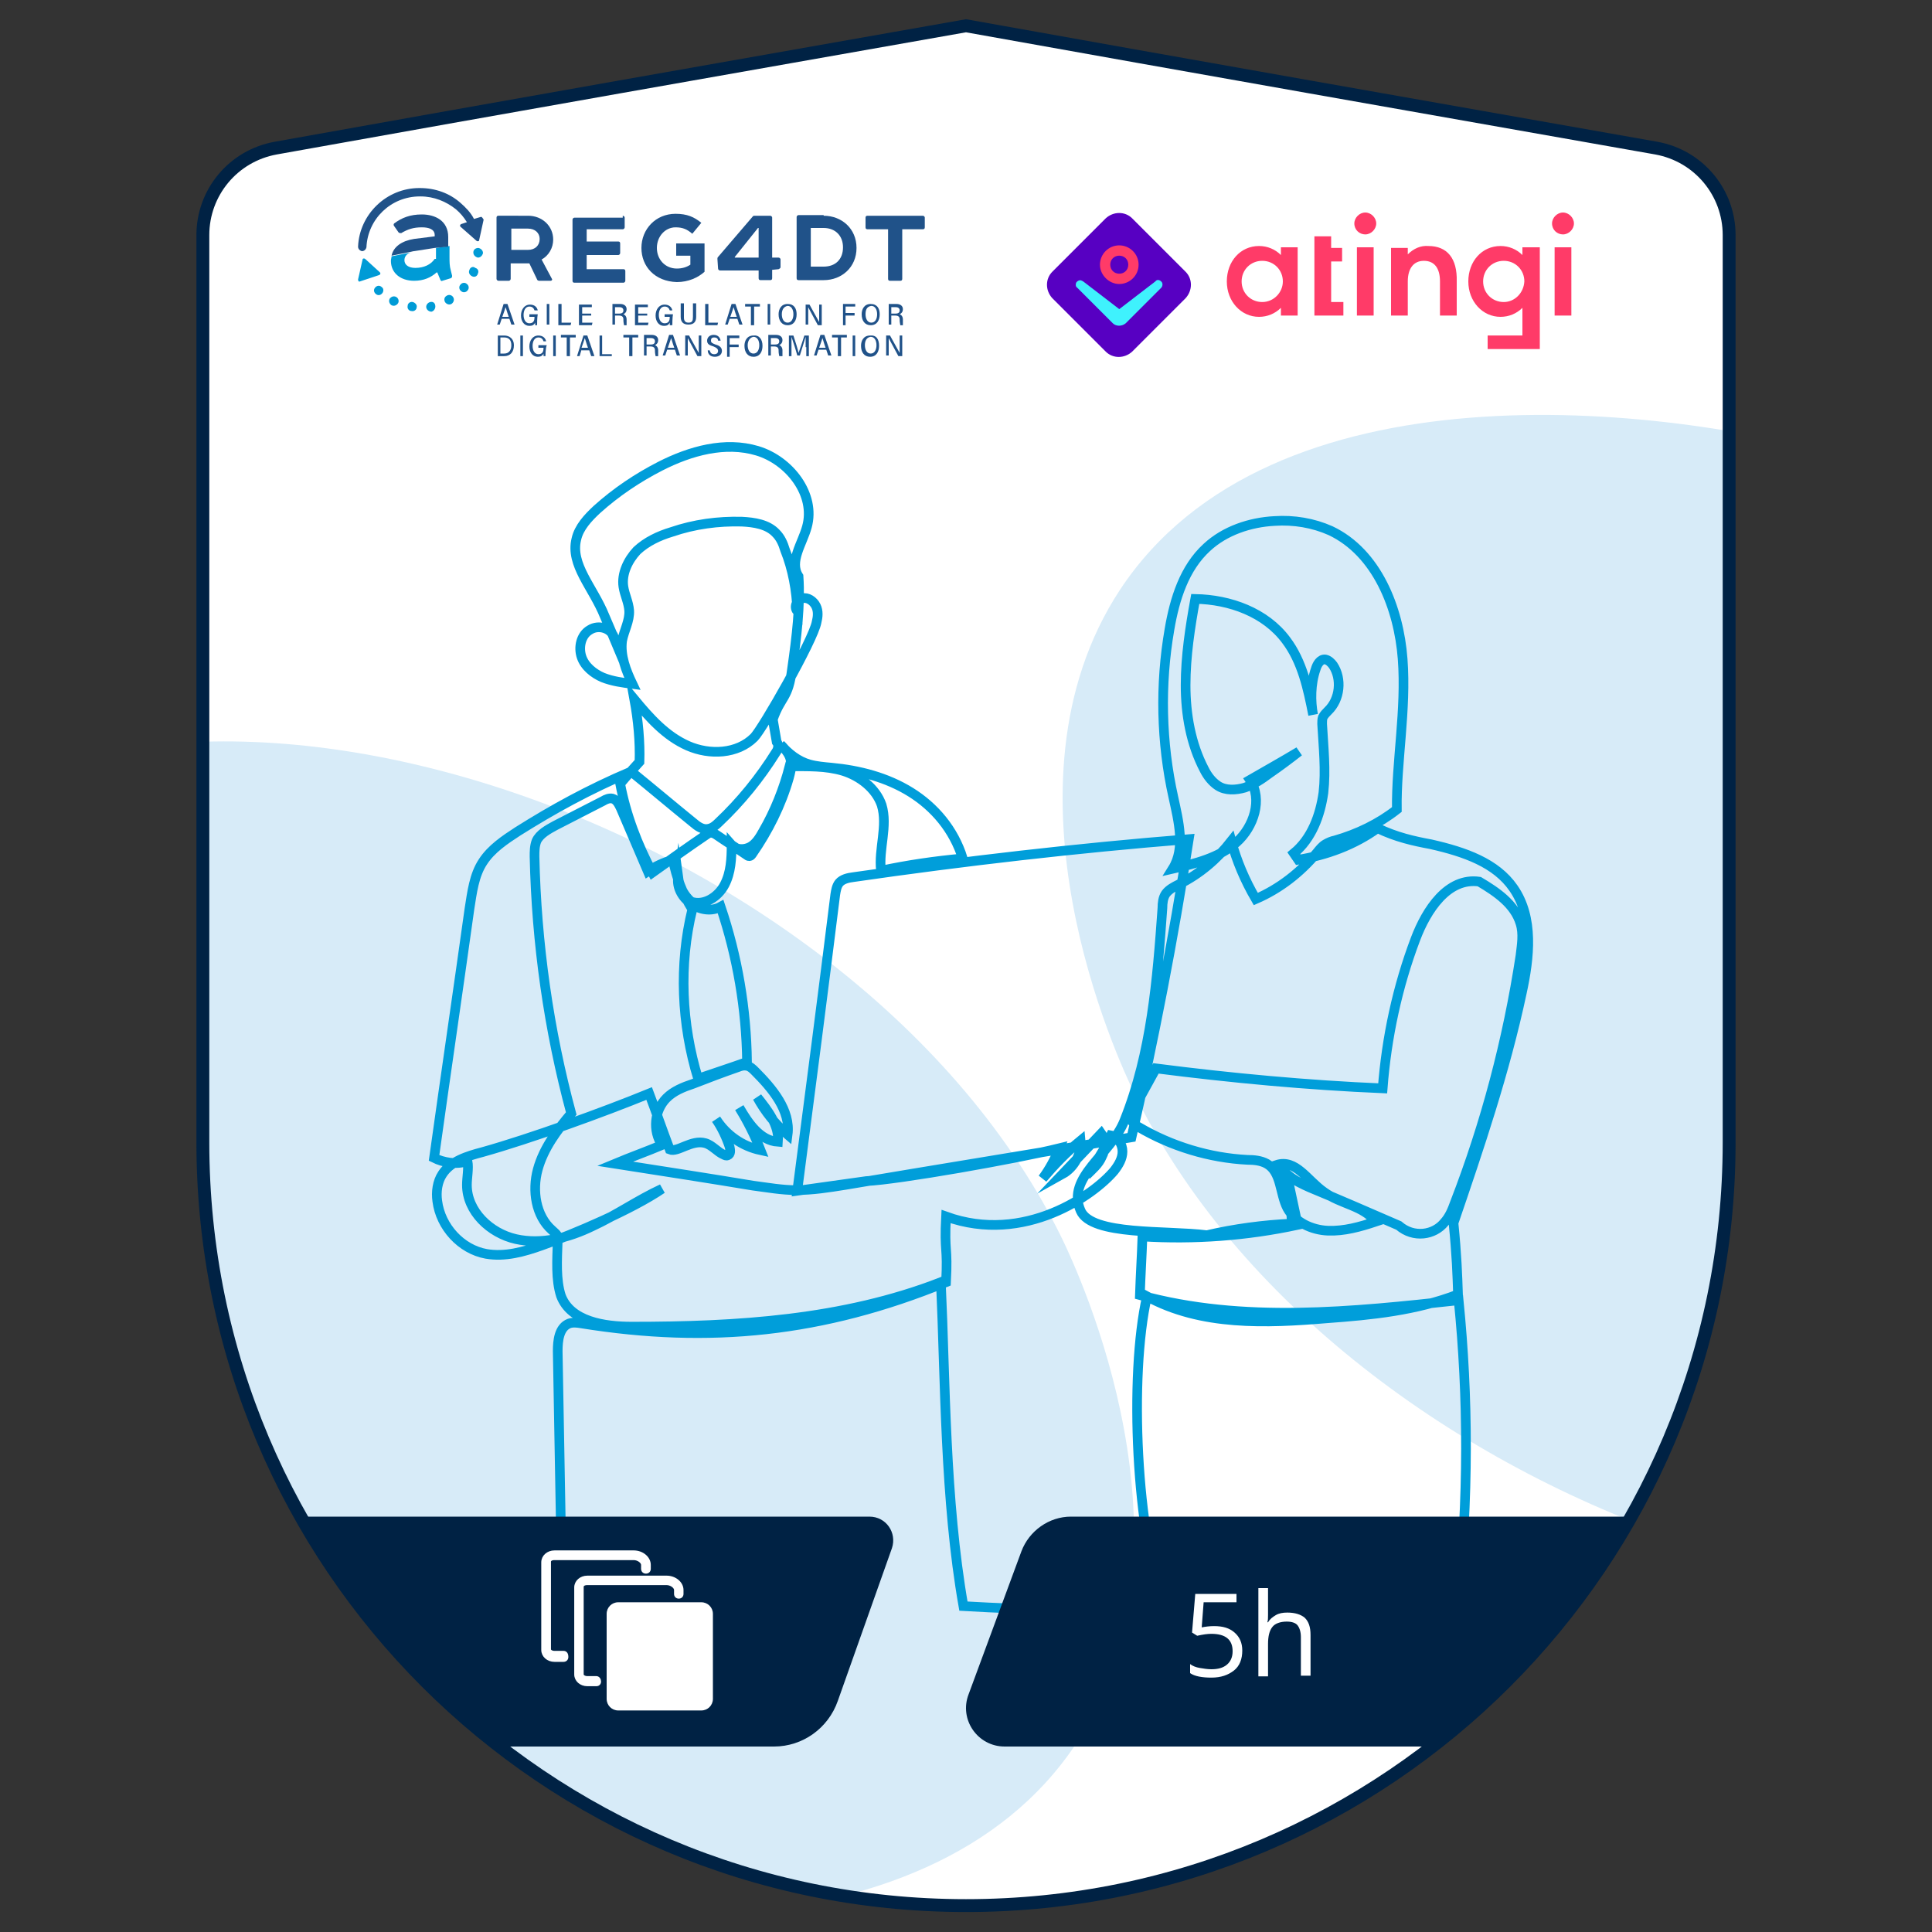 <?xml version="1.0" encoding="utf-8"?>
<!-- Generator: Adobe Illustrator 26.5.2, SVG Export Plug-In . SVG Version: 6.00 Build 0)  -->
<svg version="1.1" id="Ebene_1" xmlns="http://www.w3.org/2000/svg" xmlns:xlink="http://www.w3.org/1999/xlink" x="0px" y="0px"
	 viewBox="0 0 300 300" style="enable-background:new 0 0 300 300;" xml:space="preserve">
<rect x="0" y="0" width="300" height="300" fill="#333333" stroke="none"/>
<style type="text/css">
	.st0{fill:#009FDA;}
	.st1{fill:#F3F4F5;}
	
		.st2{clip-path:url(#XMLID_00000147928709980787674160000014938610976735130804_);fill:#009FDA;stroke:#009FDA;stroke-width:0.5;stroke-miterlimit:2.613;}
	.st3{fill:#59378C;}
	.st4{fill:#85CEE4;}
	.st5{fill:#E73462;}
	.st6{fill:#0065AE;}
	.st7{fill:#00ACE9;}
	.st8{fill:#FFFFFF;}
	.st9{clip-path:url(#XMLID_00000137843560948415445560000010777411387659036051_);fill:#D7EBF8;}
	
		.st10{clip-path:url(#XMLID_00000137843560948415445560000010777411387659036051_);fill:none;stroke:#009EDA;stroke-width:0.75;stroke-miterlimit:10;}
	.st11{clip-path:url(#XMLID_00000137843560948415445560000010777411387659036051_);fill:#002244;}
	.st12{clip-path:url(#XMLID_00000137843560948415445560000010777411387659036051_);}
	.st13{fill:none;}
	.st14{fill:#FFFFFF;stroke:#FFFFFF;stroke-miterlimit:10;}
	.st15{clip-path:url(#XMLID_00000137843560948415445560000010777411387659036051_);fill:none;stroke:#009EDA;stroke-miterlimit:10;}
	.st16{clip-path:url(#XMLID_00000035513693673803115640000016699641442320299147_);fill:#D7EBF8;}
	
		.st17{clip-path:url(#XMLID_00000035513693673803115640000016699641442320299147_);fill:none;stroke:#009EDA;stroke-width:1.5;stroke-miterlimit:10;}
	.st18{clip-path:url(#XMLID_00000035513693673803115640000016699641442320299147_);fill:#002244;}
	.st19{clip-path:url(#XMLID_00000035513693673803115640000016699641442320299147_);}
	.st20{fill:none;stroke:#002244;stroke-width:2;stroke-miterlimit:10;}
	.st21{fill:#34306B;}
	.st22{fill:none;stroke:#34306B;stroke-width:0.5;stroke-linecap:round;stroke-linejoin:round;stroke-miterlimit:10;}
	.st23{clip-path:url(#SVGID_00000137836649103313009370000002494788042755747232_);}
	.st24{fill:#747993;}
	.st25{clip-path:url(#SVGID_00000042018488447647233220000007570346611115048105_);}
	.st26{clip-path:url(#SVGID_00000058556656227598081530000016127018910815990941_);}
	.st27{clip-path:url(#SVGID_00000137098642688824588190000015887834325145690020_);}
	.st28{clip-path:url(#SVGID_00000176728870217279897510000002356032882249852571_);}
	.st29{clip-path:url(#SVGID_00000070828690541358934750000003964480204801733545_);}
	.st30{clip-path:url(#SVGID_00000036934490578802763410000013521361411652173497_);}
	.st31{clip-path:url(#SVGID_00000033365697240893762360000015474217970641964474_);}
	.st32{clip-path:url(#SVGID_00000164486780729399982350000007809157013181938063_);}
	.st33{clip-path:url(#SVGID_00000000915463057543511690000011046635717515239608_);}
	.st34{clip-path:url(#SVGID_00000054252548599491689790000001502594009133954968_);}
	.st35{clip-path:url(#SVGID_00000148656013425578682700000003320713671243506084_);}
	.st36{clip-path:url(#SVGID_00000087389866982890925040000013935989016401739431_);}
	.st37{clip-path:url(#SVGID_00000101075549046216182510000003924195134166025124_);}
	.st38{clip-path:url(#SVGID_00000132050303647983838130000017126634073388812476_);}
	.st39{clip-path:url(#SVGID_00000006687605574536625270000008303756334132197804_);}
	
		.st40{clip-path:url(#SVGID_00000091707728065716776370000003146148269317905556_);fill-rule:evenodd;clip-rule:evenodd;fill:#FFFFFF;}
	.st41{fill-rule:evenodd;clip-rule:evenodd;fill:#009FDA;}
	.st42{clip-path:url(#SVGID_00000044141010591400640040000004652204537032847285_);}
	.st43{clip-path:url(#SVGID_00000031910176671457266700000009622873030544367232_);fill:#009FDA;}
	
		.st44{clip-path:url(#SVGID_00000031910176671457266700000009622873030544367232_);fill:none;stroke:#002244;stroke-width:1.5;stroke-miterlimit:10;}
	.st45{fill:#002244;}
	.st46{clip-path:url(#SVGID_00000170249671454283413050000006608214920603379096_);fill:#009FDA;}
	
		.st47{clip-path:url(#SVGID_00000170249671454283413050000006608214920603379096_);fill:none;stroke:#002244;stroke-width:1.5;stroke-linecap:round;stroke-linejoin:round;stroke-miterlimit:10;}
	.st48{clip-path:url(#SVGID_00000170249671454283413050000006608214920603379096_);fill:#10A680;}
	.st49{clip-path:url(#SVGID_00000170249671454283413050000006608214920603379096_);fill:#002244;}
	
		.st50{clip-path:url(#SVGID_00000170249671454283413050000006608214920603379096_);fill:none;stroke:#002244;stroke-width:0.456;stroke-miterlimit:10;}
	
		.st51{clip-path:url(#SVGID_00000170249671454283413050000006608214920603379096_);fill:none;stroke:#3A3A3A;stroke-width:0.913;stroke-miterlimit:10;}
	.st52{clip-path:url(#SVGID_00000170249671454283413050000006608214920603379096_);fill:#F3F4F5;}
	.st53{fill:#092A5E;}
	.st54{clip-path:url(#SVGID_00000044141010591400640040000004652204537032847285_);fill:#002244;}
	.st55{clip-path:url(#SVGID_00000044141010591400640040000004652204537032847285_);fill:#F3F4F5;}
	.st56{clip-path:url(#SVGID_00000044141010591400640040000004652204537032847285_);fill:#009FDA;}
	.st57{clip-path:url(#SVGID_00000044141010591400640040000004652204537032847285_);fill:#D7EBF8;}
	.st58{clip-path:url(#SVGID_00000044141010591400640040000004652204537032847285_);fill:#10A680;}
	.st59{clip-path:url(#SVGID_00000044141010591400640040000004652204537032847285_);fill:#D4EDE6;}
	.st60{clip-path:url(#SVGID_00000044141010591400640040000004652204537032847285_);fill:none;stroke:#D0D4DA;stroke-miterlimit:10;}
	.st61{clip-path:url(#SVGID_00000044141010591400640040000004652204537032847285_);fill:#F78F20;}
	.st62{clip-path:url(#SVGID_00000044141010591400640040000004652204537032847285_);fill:#FCE9D2;}
	.st63{clip-path:url(#SVGID_00000044141010591400640040000004652204537032847285_);fill:#E71E2F;}
	.st64{clip-path:url(#SVGID_00000044141010591400640040000004652204537032847285_);fill:#F9D3D6;}
	.st65{clip-path:url(#SVGID_00000041984557732226898360000009276178115280427963_);fill:#F5F5F5;}
	.st66{clip-path:url(#SVGID_00000041984557732226898360000009276178115280427963_);fill:#002244;}
	.st67{clip-path:url(#SVGID_00000041984557732226898360000009276178115280427963_);fill:#009FDA;}
	.st68{clip-path:url(#SVGID_00000041984557732226898360000009276178115280427963_);fill:#10A680;}
	.st69{clip-path:url(#SVGID_00000041984557732226898360000009276178115280427963_);fill:#F78F20;}
	.st70{clip-path:url(#SVGID_00000041984557732226898360000009276178115280427963_);fill:#E71E2F;}
	.st71{opacity:0.2;clip-path:url(#SVGID_00000041984557732226898360000009276178115280427963_);}
	.st72{clip-path:url(#SVGID_00000062873922624744779270000006832034580956244120_);fill:#E71E2F;}
	.st73{clip-path:url(#SVGID_00000023238910402520630070000002008500356840063673_);fill:#009FDA;}
	.st74{clip-path:url(#SVGID_00000181089021370650318130000003333839574232139188_);fill:#10A680;}
	.st75{clip-path:url(#SVGID_00000022560965805347902010000015627103534168211386_);fill:#F78D28;}
	.st76{clip-path:url(#SVGID_00000114771736225211147180000015110712585359800991_);fill:#002244;}
	.st77{clip-path:url(#SVGID_00000041984557732226898360000009276178115280427963_);fill:#F78D28;}
	.st78{fill-rule:evenodd;clip-rule:evenodd;fill:#FFFFFF;}
	.st79{clip-path:url(#SVGID_00000066485470496403625510000017257856704153363628_);}
	.st80{clip-path:url(#SVGID_00000130645472498734989530000014614570854219980169_);}
	.st81{clip-path:url(#SVGID_00000005243000418821725680000004150235761436434871_);}
	.st82{clip-path:url(#SVGID_00000150070860321520312810000006800061592757729467_);}
	.st83{clip-path:url(#SVGID_00000044160286380619808680000001668872195245865890_);}
	.st84{clip-path:url(#SVGID_00000146495244478257695050000005481611977378039738_);}
	.st85{clip-path:url(#SVGID_00000070105093160958947790000009326168297728388252_);}
	.st86{clip-path:url(#SVGID_00000069400311634873260060000002121709908545583279_);}
	.st87{clip-path:url(#SVGID_00000181784757102261751000000010881357634612926349_);}
	
		.st88{clip-path:url(#XMLID_00000055684484869877271820000010250559188289577646_);fill:#009FDA;stroke:#009FDA;stroke-width:0.5;stroke-miterlimit:2.613;}
	.st89{fill:none;stroke:#009FDA;stroke-width:1.5;stroke-miterlimit:2.613;}
	.st90{clip-path:url(#XMLID_00000043431807464966027000000009162947322512456322_);fill:#D7EBF8;}
	
		.st91{clip-path:url(#XMLID_00000043431807464966027000000009162947322512456322_);fill:#009FDA;stroke:#009FDA;stroke-width:0.5;stroke-miterlimit:2.613;}
	.st92{clip-path:url(#XMLID_00000043431807464966027000000009162947322512456322_);fill:#002244;}
	.st93{clip-path:url(#XMLID_00000043431807464966027000000009162947322512456322_);}
	.st94{clip-path:url(#XMLID_00000118356431393483163850000001174474566042801575_);fill:#D7EBF8;}
	
		.st95{clip-path:url(#XMLID_00000118356431393483163850000001174474566042801575_);fill:none;stroke:#009EDA;stroke-width:1.5;stroke-miterlimit:10;}
	.st96{clip-path:url(#XMLID_00000118356431393483163850000001174474566042801575_);fill:#002244;}
	.st97{clip-path:url(#XMLID_00000118356431393483163850000001174474566042801575_);}
	.st98{clip-path:url(#XMLID_00000080928700557774677380000014387675557249816765_);fill:#D7EBF8;}
	.st99{clip-path:url(#XMLID_00000080928700557774677380000014387675557249816765_);}
	.st100{fill:#009EDA;stroke:#009EDA;stroke-width:0.5;stroke-miterlimit:10;}
	.st101{clip-path:url(#XMLID_00000080928700557774677380000014387675557249816765_);fill:#002244;}
	.st102{clip-path:url(#XMLID_00000016778479524774195660000008820923677930006420_);fill:#D7EBF8;}
	.st103{clip-path:url(#XMLID_00000016778479524774195660000008820923677930006420_);fill:#009FDA;}
	.st104{clip-path:url(#XMLID_00000016778479524774195660000008820923677930006420_);}
	
		.st105{clip-path:url(#XMLID_00000016778479524774195660000008820923677930006420_);fill:none;stroke:#009FDA;stroke-width:0.75;stroke-miterlimit:2.613;}
	.st106{clip-path:url(#XMLID_00000002364858536973567360000004553913189437401505_);fill:#D7EBF8;}
	.st107{clip-path:url(#XMLID_00000002364858536973567360000004553913189437401505_);fill:#009FDA;}
	.st108{clip-path:url(#XMLID_00000002364858536973567360000004553913189437401505_);fill:#002244;}
	.st109{clip-path:url(#XMLID_00000002364858536973567360000004553913189437401505_);}
	
		.st110{clip-path:url(#XMLID_00000002364858536973567360000004553913189437401505_);fill:none;stroke:#009FDA;stroke-width:0.75;stroke-miterlimit:2.613;}
	.st111{clip-path:url(#XMLID_00000036957833056350547060000016370460350894116501_);fill:#D7EBF8;}
	
		.st112{clip-path:url(#XMLID_00000036957833056350547060000016370460350894116501_);fill:#009FDA;stroke:#009FDA;stroke-width:0.5;stroke-miterlimit:2.613;}
	.st113{clip-path:url(#XMLID_00000036957833056350547060000016370460350894116501_);fill:#002244;}
	.st114{clip-path:url(#XMLID_00000036957833056350547060000016370460350894116501_);}
	.st115{clip-path:url(#XMLID_00000071554694604741405320000014384850690851971250_);fill:#D7EBF8;}
	
		.st116{clip-path:url(#XMLID_00000071554694604741405320000014384850690851971250_);fill:#009FDA;stroke:#009FDA;stroke-width:0.5;stroke-miterlimit:2.613;}
	.st117{clip-path:url(#XMLID_00000071554694604741405320000014384850690851971250_);fill:#002244;}
	.st118{clip-path:url(#XMLID_00000071554694604741405320000014384850690851971250_);}
	.st119{fill:#141414;}
	.st120{fill:none;stroke:#1E1E1E;stroke-miterlimit:10;}
	.st121{fill:none;stroke:#231F20;stroke-width:2;stroke-miterlimit:10;}
	.st122{fill:#231F20;}
	.st123{fill:none;stroke:#1E1E1E;stroke-width:3;stroke-miterlimit:10;}
	.st124{fill:none;stroke:#000000;stroke-width:0.75;stroke-linecap:round;stroke-linejoin:round;stroke-miterlimit:10;}
	.st125{fill:none;stroke:#000000;stroke-width:3;stroke-linecap:round;stroke-linejoin:round;stroke-miterlimit:2;}
	.st126{fill:none;stroke:#FFFFFF;stroke-width:2.874;stroke-miterlimit:10;}
	.st127{fill:#5700C2;}
	.st128{fill:#3FF2FD;}
	.st129{fill:#FF3B68;}
	.st130{fill:#FFFFFF;stroke:#002244;stroke-width:2.105;stroke-miterlimit:10;}
	.st131{clip-path:url(#SVGID_00000062155597843470399080000001831244601080010680_);fill:#FFFFFF;}
	.st132{fill:#FFFFFF;stroke:#FFFFFF;stroke-width:0.469;stroke-miterlimit:10;}
	.st133{fill:#FFFFFF;stroke:#FFFFFF;stroke-width:0.507;stroke-miterlimit:10;}
	.st134{fill:#002244;stroke:#002244;stroke-width:2.105;stroke-miterlimit:10;}
	.st135{fill:#009BD6;}
	.st136{fill:#205289;}
</style>
<g>
	<defs>
		<path id="XMLID_00000053538938670017180740000001180416382941501827_" d="M257.2,23c-35.7-6.3-71.5-12.6-107.2-19h0
			c-35.7,6.3-71.5,12.6-107.2,19c-6.6,1.2-11.3,6.9-11.3,13.5v86.1v54.8c0,65.5,53.1,118.5,118.5,118.5h0
			c65.5,0,118.5-53.1,118.5-118.5v-54.8V36.5C268.5,29.9,263.8,24.2,257.2,23z"/>
	</defs>
	<use xlink:href="#XMLID_00000053538938670017180740000001180416382941501827_"  style="overflow:visible;fill:#FFFFFF;"/>
	<clipPath id="XMLID_00000140015273297663207890000014579831413953337506_">
		<use xlink:href="#XMLID_00000053538938670017180740000001180416382941501827_"  style="overflow:visible;"/>
	</clipPath>
	<path style="clip-path:url(#XMLID_00000140015273297663207890000014579831413953337506_);fill:#D7EBF8;" d="M165,192.5
		c2.4,5,22.3,47.5,2.2,78.1c-23.4,35.5-83.8,29-113.5,20.4c-14.7-4.3-64.9-18.6-81.6-67.9c-9.6-28.3-9.4-69.5,13.7-91.3
		C27.5,92.2,133.4,127.4,165,192.5z"/>
	<path style="clip-path:url(#XMLID_00000140015273297663207890000014579831413953337506_);fill:#D7EBF8;" d="M176.1,169.7
		c-2.4-5-22.3-47.5-2.2-78.1c23.4-35.5,83.8-29,113.5-20.4c14.7,4.3,64.9,18.6,81.6,67.9c9.6,28.3,9.4,69.5-13.7,91.3
		C313.6,270,207.7,234.9,176.1,169.7z"/>
	
		<path style="clip-path:url(#XMLID_00000140015273297663207890000014579831413953337506_);fill:none;stroke:#009EDA;stroke-width:1.5;stroke-miterlimit:10;" d="
		M7.1,249.6c6.5-0.2,62.6-0.6,69.2-1c2.6,0,8.4,0,11,0c-0.2-10.5-0.5-28.3-0.7-38.8c0-1.6,0.2-3.7,1.8-4.3c0.6-0.2,1.3-0.1,1.9,0
		c19.9,3.2,37.5,1.4,56.6-6.4c0.3-5.8-0.3-4.4,0-10.2c12.2,4.4,23-3.4,26.1-7.1c0.7-0.9,1.3-1.9,1.3-3c0-1.1-0.7-2.3-1.8-2.5
		c-1,2.2-2.3,4.2-3.8,6.2c0.9-0.9,1.9-1.7,2.4-2.9c0.6-1.1,0.6-2.6-0.1-3.6c-2,2.1-4,4.2-6,6.3c1.8-1,3-3.2,2.8-5.2
		c-2.2,1.8-4.1,3.8-5.9,5.9c1.1-1.5,1.9-3,2.6-4.7c-6.5,1.6-25.1,4.9-30,5.1c-3.6,0.5-7.1,1-10.7,1.5c2-15.3,4-30.7,5.9-46
		c0.1-0.6,0.2-1.3,0.6-1.8c0.5-0.6,1.4-0.8,2.2-0.9c17.3-2.5,34.7-4.5,52.1-5.9c-2.4,15.5-5.4,31-8.9,46.3
		c-14.8,2.5-29.7,4.9-44.5,7.4c-2.5,0.4-5,0.8-7.6,0.8c-2.2,0-4.4-0.4-6.7-0.7c-6.6-1.1-13.1-2.1-21.4-3.4c2.4-1,4.9-1.9,7.3-2.9
		c-1.5-2.2-1.2-5.4,0.7-7.3c1.1-1.1,2.6-1.7,4.1-2.2c2.3-0.9,4.7-1.8,7-2.6c0.5-0.2,0.9-0.3,1.4-0.2c0.5,0.1,0.9,0.5,1.2,0.8
		c2.7,2.7,5.6,6.1,5.1,9.9c-1.9-1.6-3.5-3.6-4.7-5.8c1.6,2,3.4,4.3,3.2,6.9c-2.8-0.2-4.6-2.9-6-5.3c1.3,2.1,2.4,4.3,3.3,6.6
		c-2.8-0.6-5.3-2.3-6.9-4.8c0.9,1.3,1.6,2.8,2.1,4.3c0.1,0.5,0.2,1.1-0.3,1.3c-0.2,0.1-0.4,0-0.6-0.1c-1-0.4-1.8-1.5-2.9-1.8
		c-2.1-0.6-4.3,1.5-5.5,1c-1.1-2.9-2.1-5.8-3.2-8.7c-7.1,2.9-18.4,7-25.9,9.1c-2.3,0.6-4.9,1.4-6.2,3.4c-0.8,1.2-1,2.8-0.8,4.2
		c0.5,4,3.7,7.5,7.6,8.2c2.9,0.5,5.8-0.3,8.6-1.3c5.1-1.8,14-5.6,18.7-8.8c-3.7,1.7-7.1,4.1-10.8,5.8c-3.7,1.8-7.9,2.9-11.9,2
		c-4-0.9-7.6-4.3-7.6-8.4c0-1.2,0.3-2.5,0.1-3.7c-1.7,0.6-3.8,0.2-5.2-0.5c1.8-12.9,3.7-25.8,5.5-38.7c0.4-2.5,0.7-5.2,2.1-7.3
		c1.3-2,3.4-3.4,5.4-4.7c5.4-3.4,11-6.5,17.6-9.3c3.2,2.6,6.4,5.3,9.6,7.9c0.7,0.6,1.5,1.2,2.4,1c0.6-0.1,1.1-0.5,1.6-1
		c3.4-3.2,6.4-6.9,8.9-10.9c0.3-0.4,0.5-1.1,0.1-1.6c-0.2-1.2-0.4-2.4-0.6-3.5c1.3-3.7,2.4-3.1,3-7.9c0.7-4.9,1.3-9.8,1-14.3
		c-1.5-2.3,0.6-5.1,1.3-7.7c1.4-5-2.7-10.3-7.7-11.8c-5-1.5-10.4,0-15.1,2.4c-3.5,1.8-6.8,4-9.8,6.7c-1.4,1.3-2.8,2.8-3.2,4.6
		c-1,4,2.6,7.5,4.4,12c0.5,1.2,1,2.3,1.5,3.5c-0.3-1.6-2.4-2.3-3.8-1.4c-1.4,0.8-1.8,2.7-1.3,4.2c0.5,1.5,1.9,2.6,3.3,3.2
		c1.5,0.6,3.1,0.8,4.6,1c-1-2.1-1.9-4.4-1.6-6.7c0.3-1.6,1.2-3.1,1.1-4.7c-0.1-1.3-0.7-2.4-0.9-3.7c-0.3-2,0.7-4.1,2.1-5.6
		c1.5-1.4,3.4-2.3,5.4-2.9c3.5-1.2,7.2-1.7,10.9-1.6c1.9,0.1,4,0.4,5.3,1.8c0.7,0.7,1.1,1.6,1.4,2.6c1.2,3,1.8,6.3,1.9,9.5
		c-0.6-0.7,0-1.8,0.8-2c0.8-0.2,1.7,0.4,2.1,1.2c0.4,0.8,0.3,1.7,0.1,2.5c-0.5,2.8-8.4,16.6-9.7,17.9c-2.6,2.6-6.9,2.8-10.3,1.3
		c-3.4-1.5-5.9-4.3-8.3-7.2c0.6,3.3,0.9,6.6,0.8,9.7c-1,1.1-2,2.2-3,3.4c0.9,4.8,2.7,9.5,5,13.8c2.8-2,5.6-4,8.4-5.9
		c0.2-0.1,0.4-0.3,0.6-0.3c0.3,0,0.6,0.1,0.9,0.3c1.6,1.1,3.2,2.1,4.8,3.2c0.1,0.1,0.3,0.2,0.5,0.1c0.1,0,0.2-0.2,0.3-0.3
		c2.5-3.6,4.5-7.6,5.7-11.8c0.2-0.8,0.5-1.7,0.3-2.6c-0.1-0.9-0.7-1.7-1.6-2.6c1.2,1.4,2.7,2.6,4.5,3.1c1.1,0.3,2.3,0.4,3.4,0.5
		c4.3,0.4,8.6,1.5,12.3,3.8c3.7,2.3,6.7,5.8,8.1,10.3c-4.3,0.4-8.5,1-12.7,1.9c-0.4-3.4,1.1-6.9,0.1-10.2c-0.9-2.6-3.4-4.5-6-5.3
		c-2.7-0.8-5.5-0.7-8.3-0.7c-0.9,3.5-2.3,7-4.1,10.1c-0.5,0.9-1.1,1.9-2,2.4c-0.9,0.5-2.2,0.5-2.9-0.3c0,2.1-0.1,4.3-1.1,6.2
		c-1,1.9-3.2,3.3-5.2,2.6c-1.1-1-1.8-2.3-2-3.8c-0.5,3.3,3.7,6.2,6.6,4.6c2.6,7.7,4,15.9,4.1,24.1c-2.5,0.9-5,1.7-7.6,2.6
		c-2.6-8.5-3-17.7-0.9-26.3c-1.5-2.4-2.5-5-3-7.7c-1.4,0.4-2.7,1-3.9,1.8c-1.4-3.3-2.8-6.5-4.2-9.8c-0.3-0.6-0.6-1.3-1.3-1.5
		c-0.5-0.1-1,0.1-1.5,0.4c-2.5,1.3-4.9,2.5-7.4,3.8c-1.1,0.6-2.4,1.3-2.9,2.4c-0.3,0.8-0.3,1.6-0.3,2.4c0.3,13.5,2.2,26.9,5.7,39.9
		c-2.2,2.6-4.3,5.4-5.2,8.7c-0.9,3.3-0.3,7.2,2.2,9.4c0.3,0.3,0.6,0.5,0.8,0.8c0.1,0.3,0.1,0.6,0.1,0.9c-0.1,3-0.3,6,0.5,8.5
		c1.5,4,6.7,4.8,11,4.8c16.3,0,32.8-1,48-6.9c0.7,15.3,0.6,33.8,3.5,50.3c10.4,0.6,20.9,0.8,31.3,0.4c-4.5-11.4-5.6-36.2-2.8-48.5
		c8.4,4.6,18.5,4.2,28,3.4c6.9-0.5,13.8-1.2,20.3-3.7c-0.1-3-0.2-6.1-0.7-11.1c4-11.7,8-23.5,10.6-35.7c1.2-5.5,1.9-11.7-1.3-16.3
		c-2.7-3.9-7.5-5.6-12.8-6.8c-2.7-0.5-5.4-1.1-8.3-2.5c-3.6,2.6-7.9,4.2-12.3,4.9c-0.2-0.3-0.5-0.7-0.7-1c2.8-2.3,4.1-5.9,4.6-9.4
		c0.4-3.5,0-7.1-0.2-10.7c0-0.3,0-0.7,0.1-1c0.2-0.4,0.5-0.7,0.8-1c1.9-1.8,2.2-5,0.8-7.1c-0.3-0.4-0.7-0.8-1.2-0.9
		c-0.8-0.1-1.3,0.8-1.5,1.5c-0.8,2.3-0.8,5-0.4,7.1c-0.8-4.1-1.7-8.3-4.2-11.6c-3.2-4.3-8.7-6.3-14.1-6.4c-0.8,4.4-1.5,8.9-1.5,13.4
		c0,4.5,0.8,9.1,2.9,13.1c0.5,1,1.2,1.9,2.1,2.5c1.2,0.8,2.8,0.7,4.2,0.3c1.4-0.5,2.6-1.3,3.8-2.2c1.6-1.1,3.2-2.3,4.6-3.4
		c-2.5,1.5-5,2.9-7.6,4.4c2,3,0.6,7.3-2.1,9.7c-2.7,2.4-6.4,3.3-9.9,4.1c2-3.2,0.9-7.4,0.1-11.1c-1.9-8.5-2.1-17.5-0.6-26.1
		c0.8-4.7,2.3-9.5,5.8-12.7c2.8-2.6,6.7-3.9,10.5-4.1c3-0.2,6,0.3,8.7,1.5c7.2,3.4,10.6,12,11.2,19.9c0.6,8-1,16-0.9,23.4
		c-2.8,2.2-6.1,3.8-9.6,4.8c-0.5,0.1-1,0.3-1.5,0.6c-0.5,0.3-0.9,0.8-1.3,1.3c-2.6,3.1-5.8,5.6-9.5,7.2c-1.7-2.9-3-6-3.8-9
		c-2.2,2.8-4.9,5.1-8.1,6.7c-0.8,0.4-1.6,0.8-2.1,1.5c-0.4,0.6-0.5,1.4-0.5,2.2c-0.8,11.2-1.7,22.5-5.9,33c-2.1,5.3-9.1,8.8-6.8,14
		c1.7,3.9,13.3,3,19.6,3.8c4.3-1,8.8-1.6,13.2-1.8c-0.1-3.2-0.9-6.3-2.4-9.1c3-1,4.8,2.4,7.4,4.2c2.6,1.9,6.1,2.1,8,4.6
		c-2.4,0.8-4.9,1.5-7.4,1.4c-2.5-0.1-5.1-1.3-6.3-3.5c-1.2-2.3-0.9-5.6-3.2-6.9c-0.9-0.5-2-0.6-3-0.6c-5.9-0.3-11.8-2.1-16.9-5.1
		c-0.4-0.2-0.8-0.5-1-0.9c-0.4-0.7,0-1.5,0.4-2.2c1.1-2,2.2-4,3.3-6c11.7,1.5,23.5,2.6,35.2,3.1c0.6-7.9,2.3-15.8,5.1-23.2
		c1.7-4.5,5-9.6,9.9-8.9c2.7,1.6,5.5,3.5,6.4,6.5c0.5,1.6,0.2,3.3,0,5c-2,13.1-5.4,26-10.2,38.4c-0.4,1.1-0.8,2.1-1.6,3
		c-1.6,2-4.8,2.5-7.1,0.5c-4.6-2-9.2-4-13.8-5.9c-1.1-0.5-2.3-1-3.6-2.1c0.6,2.6,1.1,5.2,1.7,7.9c-7.9,1.7-16.1,2.3-24.1,1.8
		c-0.1,3-0.3,6.1-0.4,9.1c16,4.4,33,2.6,49.5,0.8c1.5,15.1,1.6,30.3-0.2,48.2c3.6,0,56.9,0,68.1-0.1"/>
	<path style="clip-path:url(#XMLID_00000140015273297663207890000014579831413953337506_);fill:#002244;" d="M120.2,271.2H28.4
		c-5.8,0-10.5-4.7-10.5-10.5V246c0-5.8,4.7-10.5,10.5-10.5H135c2.6,0,4.3,2.5,3.5,4.9l-8.4,23.7
		C128.6,268.4,124.6,271.2,120.2,271.2z"/>
	<path style="clip-path:url(#XMLID_00000140015273297663207890000014579831413953337506_);fill:#002244;" d="M282.8,271.2H156
		c-4.2,0-7.1-4.2-5.6-8.1l8.2-22.2c1.2-3.2,4.3-5.4,7.7-5.4h116.5V271.2z"/>
	<g style="clip-path:url(#XMLID_00000140015273297663207890000014579831413953337506_);">
		<g>
			<path class="st8" d="M188.5,252.5c1.4,0,2.4,0.3,3.2,1s1.2,1.6,1.2,2.8c0,1.3-0.4,2.4-1.3,3.1s-2,1.1-3.5,1.1
				c-1.4,0-2.6-0.2-3.3-0.7v-1.4c0.4,0.3,0.9,0.5,1.5,0.6s1.2,0.2,1.8,0.2c1,0,1.8-0.2,2.4-0.7c0.6-0.5,0.9-1.2,0.9-2.1
				c0-1.8-1.1-2.7-3.3-2.7c-0.6,0-1.3,0.1-2.2,0.3l-0.8-0.5l0.5-6h6.4v1.3h-5.1l-0.3,3.9C187.1,252.6,187.8,252.5,188.5,252.5z"/>
			<path class="st8" d="M202,260.4v-6.2c0-0.8-0.2-1.4-0.5-1.8s-0.9-0.6-1.7-0.6c-1,0-1.8,0.3-2.2,0.8c-0.5,0.6-0.7,1.5-0.7,2.7v5
				h-1.5v-13.7h1.5v4.1c0,0.5,0,0.9-0.1,1.2h0.1c0.3-0.5,0.7-0.8,1.2-1.1c0.5-0.3,1.1-0.4,1.8-0.4c1.2,0,2.1,0.3,2.7,0.8
				c0.6,0.6,0.9,1.4,0.9,2.7v6.3H202z"/>
		</g>
	</g>
	
		<use xlink:href="#XMLID_00000053538938670017180740000001180416382941501827_"  style="overflow:visible;fill:none;stroke:#002244;stroke-width:2;stroke-miterlimit:10;"/>
</g>
<g>
	<g>
		<path class="st8" d="M108.9,248.8H96c-1,0-1.8,0.8-1.8,1.8v13.2c0,1,0.8,1.8,1.8,1.8h12.9c1,0,1.8-0.8,1.8-1.8v-13.2
			C110.7,249.6,109.9,248.8,108.9,248.8L108.9,248.8z"/>
		<path class="st132" d="M92.6,260.5h-1.4c-0.4,0-0.8-0.2-0.8-0.5v-13.6c0-0.3,0.3-0.5,0.8-0.5h12.3c0.7,0,1.4,0.5,1.4,1v0.6
			c0,0.3,0.2,0.5,0.5,0.5s0.5-0.2,0.5-0.5v-0.6c0-1.1-1.1-2-2.4-2H91.2c-1,0-1.8,0.7-1.8,1.6V260c0,0.9,0.8,1.6,1.8,1.6h1.4
			c0.3,0,0.5-0.2,0.5-0.5C93.1,260.8,92.9,260.5,92.6,260.5L92.6,260.5z"/>
		<path class="st133" d="M87.5,256.6h-1.4c-0.4,0-0.8-0.2-0.8-0.5v-13.6c0-0.3,0.3-0.5,0.8-0.5h12.3c0.7,0,1.4,0.5,1.4,1v0.6
			c0,0.3,0.2,0.5,0.5,0.5s0.5-0.2,0.5-0.5V243c0-1.1-1.1-2-2.4-2H86.1c-1,0-1.8,0.7-1.8,1.6v13.6c0,0.9,0.8,1.6,1.8,1.6h1.4
			c0.3,0,0.5-0.2,0.5-0.5C88,256.8,87.8,256.6,87.5,256.6L87.5,256.6z"/>
	</g>
</g>
<g>
	<g>
		<g>
			<g>
				<path class="st127" d="M184.1,42.2l-8.3-8.3c-1.1-1.1-2.9-1.1-4.1,0l-8.3,8.3c-1.1,1.1-1.1,2.9,0,4.1l8.3,8.3
					c1.1,1.1,2.9,1.1,4.1,0l8.3-8.3C185.2,45.1,185.2,43.3,184.1,42.2z"/>
				<path class="st128" d="M174.8,50.2l5.5-5.5c0.2-0.2,0.3-0.6,0.1-0.9l-0.1-0.1c-0.3-0.3-0.7-0.3-0.9,0l-5.6,4.3l-5.6-4.3
					c-0.1,0-0.1-0.1-0.2-0.1c-0.3-0.2-0.7,0-0.9,0.3c-0.1,0.3-0.1,0.6,0.2,0.8l5.5,5.5C173.3,50.7,174.2,50.7,174.8,50.2z"/>
				<path class="st129" d="M176.8,41.1c0-1.7-1.4-3-3-3c-1.7,0-3,1.4-3,3s1.4,3,3,3C175.4,44.1,176.8,42.8,176.8,41.1L176.8,41.1z
					 M175.2,41.1c0,0.8-0.6,1.4-1.4,1.4c-0.8,0-1.4-0.6-1.4-1.4s0.6-1.4,1.4-1.4C174.6,39.7,175.2,40.3,175.2,41.1L175.2,41.1z"/>
			</g>
			<path class="st129" d="M198.9,38.4v1.2c-0.9-0.9-2.1-1.4-3.4-1.4c-2.9,0-5,2.4-5,5.5s2.2,5.5,5,5.5c1.3,0,2.5-0.5,3.4-1.4V49h2.6
				V38.4H198.9z M196,46.9c-1.8,0-3.2-1.4-3.2-3.2c0-1.8,1.4-3.2,3.2-3.2c1.8,0,3.2,1.4,3.2,3.2l0,0C199.2,45.4,197.8,46.9,196,46.9
				C196.1,46.9,196,46.9,196,46.9z M208.6,46.9h-1.9v-6.3h1.7v-2.1h-1.7v-1.8h-2.6V49h4.5L208.6,46.9L208.6,46.9z M210.7,49h2.6
				V38.4h-2.6V49z M212,36.4c0.9,0,1.7-0.8,1.7-1.7c0-0.9-0.8-1.7-1.7-1.7c-0.9,0-1.7,0.8-1.7,1.7c0,0,0,0,0,0
				C210.3,35.7,211.1,36.4,212,36.4z M221.8,38.2c-1.2-0.1-2.3,0.4-3.2,1.3v-1H216V49h2.6v-5.3c0-2,0.9-3.2,2.5-3.2s2.5,1.1,2.5,3.2
				V49h2.6v-5.3C226.3,40.1,224.7,38.2,221.8,38.2L221.8,38.2z M236.4,38.4v1.2c-0.9-0.9-2.1-1.4-3.4-1.4c-2.9,0-5,2.4-5,5.5
				s2.2,5.5,5,5.5c1.3,0,2.5-0.5,3.4-1.4v4.3h-5.4v2.1h8.1V38.4H236.4z M233.5,46.9c-1.8,0-3.2-1.4-3.2-3.2c0-1.8,1.4-3.2,3.2-3.2
				c1.8,0,3.2,1.4,3.2,3.2c0,0,0,0,0,0C236.6,45.5,235.2,46.9,233.5,46.9C233.5,46.9,233.5,46.9,233.5,46.9z M241.4,49h2.6V38.4
				h-2.6V49z M242.7,36.4c0.9,0,1.7-0.8,1.7-1.7c0-0.9-0.8-1.7-1.7-1.7c-0.9,0-1.7,0.8-1.7,1.7v0C241,35.7,241.8,36.4,242.7,36.4z"
				/>
		</g>
	</g>
	<g>
		<g>
			<path class="st135" d="M67.5,40.2c-0.6,0.9-1.7,1.4-3,1.4c-1.1,0-1.7-0.5-1.7-1.2c0-0.5,0.3-1,1-1.2c-1,0.2-2,0.4-3,0.6
				c0,0.2-0.1,0.5-0.1,0.7c0,1.9,1.5,3.1,3.6,3.1c1.5,0,2.6-0.5,3.5-1.3h0.1l0.5,1.2c0.1,0.1,0.1,0.2,0.3,0.1l1.3-0.4
				c0.2-0.1,0.2-0.2,0.2-0.4l-0.2-0.8c-0.2-0.7-0.2-1.3-0.2-2.1v-1.7c-0.7,0.1-1.4,0.2-2.1,0.3V40.2z"/>
			<path class="st135" d="M73.5,39.2L73.5,39.2c0,0.4,0.3,0.7,0.7,0.8c0.4,0,0.7-0.3,0.8-0.7l0,0c0-0.4-0.3-0.7-0.7-0.8
				C73.8,38.5,73.5,38.8,73.5,39.2"/>
			<path class="st135" d="M59.3,44.6L59.3,44.6c-0.3-0.3-0.7-0.3-1,0c-0.3,0.3-0.3,0.7,0,1l0,0c0.3,0.3,0.7,0.3,1,0
				C59.6,45.3,59.6,44.8,59.3,44.6z M61.5,46.1L61.5,46.1c-0.4-0.2-0.8,0-1,0.3c-0.2,0.4,0,0.8,0.3,1l0,0c0.4,0.2,0.8,0,1-0.3
				C62,46.8,61.9,46.3,61.5,46.1L61.5,46.1z M64.1,46.9L64.1,46.9c-0.4-0.1-0.8,0.2-0.8,0.6c-0.1,0.4,0.2,0.8,0.6,0.8l0,0
				c0.4,0.1,0.8-0.2,0.8-0.6C64.8,47.4,64.5,47,64.1,46.9L64.1,46.9z M66.8,46.9L66.8,46.9c-0.4,0.1-0.7,0.5-0.6,0.9
				c0.1,0.4,0.5,0.6,0.8,0.6l0,0c0.4-0.1,0.6-0.5,0.6-0.8C67.6,47,67.2,46.8,66.8,46.9z M69.4,45.9L69.4,45.9
				c-0.4,0.2-0.5,0.6-0.3,1c0.2,0.3,0.6,0.5,1,0.3l0,0c0.3-0.2,0.5-0.6,0.3-1C70.2,45.8,69.7,45.7,69.4,45.9z M71.5,44.2L71.5,44.2
				c-0.3,0.3-0.2,0.8,0.1,1c0.3,0.3,0.8,0.2,1-0.1l0,0c0.3-0.3,0.2-0.8-0.1-1C72.2,43.8,71.7,43.9,71.5,44.2L71.5,44.2z M72.9,41.9
				L72.9,41.9c-0.2,0.4,0,0.8,0.4,1c0.4,0.2,0.8,0,0.9-0.4l0,0c0.2-0.4,0-0.8-0.4-0.9C73.5,41.3,73,41.5,72.9,41.9L72.9,41.9z"/>
			<path class="st135" d="M59,42.3l-2.3-2.1c-0.1-0.1-0.4-0.1-0.4,0.1l-0.7,3.1c0,0.2,0.1,0.4,0.3,0.3l3-1
				C59.1,42.6,59.1,42.4,59,42.3z"/>
		</g>
		<g>
			<path class="st136" d="M69.6,38.3v-1.5c0-2.5-2-3.5-4.1-3.5c-1.8,0-3.1,0.5-4.3,1.4c-0.1,0.1-0.1,0.3,0,0.4l0.7,1
				c0.1,0.1,0.3,0.1,0.4,0.1c1-0.6,1.9-0.9,3.2-0.9c1.1,0,2,0.3,2,1.2v0.2l-3.2,0.4c-1.9,0.3-3.2,1.2-3.5,2.6c1-0.2,2-0.4,3-0.6
				c0.1,0,0.3-0.1,0.5-0.1l3.2-0.5"/>
			<path class="st136" d="M74.6,33.7l-1,0.3c-0.5-1-1.3-1.8-2.1-2.5c-1.7-1.5-3.9-2.3-6.3-2.3l-0.1,0c-5.1,0-9.3,4.1-9.5,9.1
				c0,0.3,0.2,0.6,0.6,0.7c0.3,0,0.6-0.2,0.7-0.6h0c0.2-4.4,3.8-7.9,8.3-7.9l0.1,0c2.1,0,4,0.8,5.5,2c0.7,0.6,1.2,1.2,1.7,2
				l-0.9,0.3c-0.2,0.1-0.2,0.3-0.1,0.4l2.5,2.2c0.1,0.1,0.4,0.1,0.4-0.1l0.7-3.2C74.9,33.8,74.8,33.6,74.6,33.7z"/>
		</g>
		<g>
			<path class="st136" d="M82,33.5c2.2,0,3.9,1.6,3.9,3.7c0,1.3-0.7,2.5-1.8,3.1l1.6,3c0.1,0.1,0,0.3-0.2,0.3h-1.8
				c-0.1,0-0.3-0.1-0.3-0.2l-1.2-2.5c-0.1,0-0.2,0-0.3,0h-2.6v2.4c0,0.1-0.1,0.3-0.3,0.3h-1.6c-0.1,0-0.3-0.1-0.3-0.3v-9.5
				c0-0.2,0.1-0.3,0.3-0.3H82z M82,38.8c1.1,0,1.8-0.7,1.8-1.7c0-0.9-0.7-1.6-1.8-1.6h-2.6v3.3H82z"/>
			<path class="st136" d="M96.7,33.5c0.1,0,0.3,0.1,0.3,0.3v1.5c0,0.1-0.1,0.3-0.3,0.3h-5.6v1.9h4.9c0.2,0,0.3,0.1,0.3,0.3v1.5
				c0,0.1-0.1,0.3-0.3,0.3h-4.9v2.2h5.7c0.2,0,0.3,0.1,0.3,0.3v1.5c0,0.1-0.1,0.3-0.3,0.3h-7.6c-0.2,0-0.3-0.1-0.3-0.3v-9.5
				c0-0.1,0.1-0.3,0.3-0.3H96.7z"/>
			<path class="st136" d="M99.6,38.5L99.6,38.5c0-2.9,2.2-5.3,5.3-5.3c1.8,0,2.9,0.5,4,1.4l-1.4,1.7c-0.8-0.7-1.5-1-2.6-1
				c-1.6,0-2.9,1.4-2.9,3.2v0c0,1.8,1.3,3.2,3.1,3.2c0.8,0,1.5-0.2,2.1-0.6v-1.4h-2.2v-1.9h4.4v4.4c-1,0.9-2.5,1.6-4.3,1.6
				C101.7,43.7,99.6,41.4,99.6,38.5z"/>
			<path class="st136" d="M119.6,33.5c0.1,0,0.3,0.1,0.3,0.3V40h1c0.1,0,0.3,0.1,0.3,0.3v1.2c0,0.1-0.1,0.2-0.3,0.3l-1,0.1v1.3
				c0,0.2-0.1,0.3-0.3,0.3h-1.5c-0.2,0-0.3-0.1-0.3-0.3V42h-6c-0.1,0-0.3-0.1-0.3-0.3l-0.1-1.5c0-0.1,0-0.2,0.1-0.3l5.4-6.3
				c0.1-0.1,0.1-0.1,0.3-0.1H119.6z M114.1,39.9V40h3.7v-4.6h-0.1L114.1,39.9z"/>
			<path class="st136" d="M127.9,33.5c2.8,0,5.1,2,5.1,5c0,3-2.3,5-5.1,5H124c-0.2,0-0.3-0.1-0.3-0.3v-9.5c0-0.1,0.1-0.3,0.3-0.3
				H127.9z M125.9,41.4h2c1.8,0,3-1.1,3-3c0-1.8-1.2-3-3-3h-2V41.4z"/>
			<path class="st136" d="M143.3,33.5c0.1,0,0.3,0.1,0.3,0.3v1.5c0,0.2-0.1,0.3-0.3,0.3h-3.2v7.7c0,0.2-0.1,0.3-0.3,0.3h-1.6
				c-0.2,0-0.3-0.1-0.3-0.3v-7.7h-3.2c-0.2,0-0.3-0.1-0.3-0.3v-1.5c0-0.2,0.1-0.3,0.3-0.3H143.3z"/>
		</g>
		<g>
			<path class="st136" d="M77.9,49.5l-0.3,0.9h-0.4c0.2-0.6,0.8-2.6,1-3.2h0.6l1.1,3.2h-0.5l-0.3-0.9H77.9z M79,49.2
				c-0.3-0.8-0.4-1.3-0.5-1.5h0c-0.1,0.4-0.3,0.9-0.5,1.5H79z"/>
			<path class="st136" d="M83.4,50.5h-0.3c0-0.1,0-0.2,0-0.4c-0.2,0.4-0.5,0.5-0.9,0.5c-0.8,0-1.3-0.7-1.3-1.6
				c0-0.9,0.5-1.7,1.4-1.7c0.7,0,1.1,0.4,1.2,0.9H83c-0.1-0.3-0.3-0.6-0.8-0.6c-0.6,0-0.9,0.6-0.9,1.3c0,0.7,0.3,1.3,0.9,1.3
				c0.7,0,0.8-0.5,0.8-1v0h-0.8v-0.4h1.3C83.4,49.3,83.4,50.4,83.4,50.5z"/>
			<path class="st136" d="M85.3,47.2v3.2h-0.4v-3.2H85.3z"/>
			<path class="st136" d="M86.8,47.2h0.4v2.9h1.5l-0.1,0.4h-1.9V47.2z"/>
			<path class="st136" d="M91.8,49h-1.4v1.1H92l-0.1,0.4h-2v-3.2h2v0.4h-1.5v1h1.4V49z"/>
			<path class="st136" d="M95.5,49v1.4h-0.4v-3.2h1.2c0.6,0,1,0.3,1,0.8c0,0.5-0.3,0.7-0.5,0.8c0.3,0.1,0.5,0.4,0.5,0.8v0.1
				c0,0.3,0,0.6,0,0.8h-0.4c0-0.1-0.1-0.4-0.1-0.8v-0.1c0-0.4-0.2-0.6-0.7-0.6H95.5z M95.5,48.7h0.6c0.4,0,0.7-0.1,0.7-0.5
				c0-0.3-0.2-0.5-0.6-0.5h-0.7V48.7z"/>
			<path class="st136" d="M100.5,49h-1.4v1.1h1.6l-0.1,0.4h-2v-3.2h2v0.4h-1.5v1h1.4V49z"/>
			<path class="st136" d="M104.4,50.5H104c0-0.1,0-0.2,0-0.4c-0.2,0.4-0.5,0.5-0.9,0.5c-0.8,0-1.3-0.7-1.3-1.6
				c0-0.9,0.5-1.7,1.4-1.7c0.7,0,1.1,0.4,1.2,0.9h-0.4c-0.1-0.3-0.3-0.6-0.8-0.6c-0.6,0-0.9,0.6-0.9,1.3c0,0.7,0.3,1.3,0.9,1.3
				c0.7,0,0.8-0.5,0.8-1v0h-0.8v-0.4h1.3C104.4,49.3,104.4,50.4,104.4,50.5z"/>
			<path class="st136" d="M106.2,47.2v2.1c0,0.5,0.2,0.8,0.7,0.8c0.6,0,0.7-0.3,0.7-0.9v-2.1h0.5v2.1c0,0.7-0.3,1.2-1.2,1.2
				c-0.8,0-1.2-0.4-1.2-1.2v-2.1H106.2z"/>
			<path class="st136" d="M109.6,47.2h0.4v2.9h1.5l-0.1,0.4h-1.9V47.2z"/>
			<path class="st136" d="M113.3,49.5l-0.3,0.9h-0.4c0.2-0.6,0.8-2.6,1-3.2h0.6l1.1,3.2h-0.5l-0.3-0.9H113.3z M114.4,49.2
				c-0.3-0.8-0.4-1.3-0.5-1.5h0c-0.1,0.4-0.3,0.9-0.5,1.5H114.4z"/>
			<path class="st136" d="M116.6,47.6h-0.9v-0.4h2.3v0.4h-0.9v2.9h-0.5V47.6z"/>
			<path class="st136" d="M119.6,47.2v3.2h-0.4v-3.2H119.6z"/>
			<path class="st136" d="M123.7,48.8c0,0.9-0.4,1.7-1.4,1.7c-0.9,0-1.4-0.7-1.4-1.7c0-0.8,0.4-1.6,1.4-1.6
				C123.3,47.2,123.7,47.9,123.7,48.8z M121.4,48.8c0,0.7,0.3,1.3,0.9,1.3c0.6,0,0.9-0.6,0.9-1.3c0-0.7-0.3-1.3-0.9-1.3
				C121.7,47.6,121.4,48.1,121.4,48.8z"/>
			<path class="st136" d="M125.1,50.5v-3.2h0.6c1.2,2.2,1.4,2.5,1.5,2.7h0c0-0.4,0-0.9,0-1.5v-1.2h0.4v3.2H127
				c-1.3-2.4-1.4-2.6-1.5-2.8h0c0,0.4,0,1,0,1.5v1.2H125.1z"/>
			<path class="st136" d="M130.9,47.2h1.9v0.4h-1.5v1h1.4V49h-1.4v1.5h-0.4V47.2z"/>
			<path class="st136" d="M136.6,48.8c0,0.9-0.4,1.7-1.4,1.7c-0.9,0-1.4-0.7-1.4-1.7c0-0.8,0.4-1.6,1.4-1.6
				C136.2,47.2,136.6,47.9,136.6,48.8z M134.4,48.8c0,0.7,0.3,1.3,0.9,1.3c0.6,0,0.9-0.6,0.9-1.3c0-0.7-0.3-1.3-0.9-1.3
				C134.6,47.6,134.4,48.1,134.4,48.8z"/>
			<path class="st136" d="M138.4,49v1.4H138v-3.2h1.2c0.6,0,1,0.3,1,0.8c0,0.5-0.3,0.7-0.5,0.8c0.3,0.1,0.5,0.4,0.5,0.8v0.1
				c0,0.3,0,0.6,0,0.8h-0.4c0-0.1-0.1-0.4-0.1-0.8v-0.1c0-0.4-0.2-0.6-0.7-0.6H138.4z M138.4,48.7h0.6c0.4,0,0.7-0.1,0.7-0.5
				c0-0.3-0.2-0.5-0.6-0.5h-0.7V48.7z"/>
			<path class="st136" d="M77.2,52.1h1.1c0.8,0,1.5,0.5,1.5,1.5c0,1.1-0.6,1.7-1.5,1.7h-1V52.1z M77.7,54.9h0.6
				c0.7,0,1.1-0.5,1.1-1.3c0-0.8-0.4-1.2-1.1-1.2h-0.6V54.9z"/>
			<path class="st136" d="M81.2,52.1v3.2h-0.4v-3.2H81.2z"/>
			<path class="st136" d="M84.7,55.3h-0.3c0-0.1,0-0.2,0-0.4c-0.2,0.4-0.5,0.5-0.9,0.5c-0.8,0-1.3-0.7-1.3-1.6
				c0-0.9,0.5-1.7,1.4-1.7c0.7,0,1.1,0.4,1.2,0.9h-0.4c-0.1-0.3-0.3-0.6-0.8-0.6c-0.6,0-0.9,0.6-0.9,1.3c0,0.7,0.3,1.3,0.9,1.3
				c0.7,0,0.8-0.5,0.8-1v0h-0.8v-0.4h1.3C84.7,54.1,84.7,55.2,84.7,55.3z"/>
			<path class="st136" d="M86.3,52.1v3.2h-0.4v-3.2H86.3z"/>
			<path class="st136" d="M88,52.4h-0.9v-0.4h2.3v0.4h-0.9v2.9H88V52.4z"/>
			<path class="st136" d="M90.3,54.3L90,55.3h-0.4c0.2-0.6,0.8-2.6,1-3.2h0.6l1.1,3.2h-0.5l-0.3-0.9H90.3z M91.3,54
				c-0.3-0.8-0.4-1.3-0.5-1.5h0c-0.1,0.4-0.3,0.9-0.5,1.5H91.3z"/>
			<path class="st136" d="M93.1,52.1h0.4v2.9h1.5L95,55.3h-1.9V52.1z"/>
			<path class="st136" d="M97.7,52.4h-0.9v-0.4h2.3v0.4h-0.9v2.9h-0.5V52.4z"/>
			<path class="st136" d="M100.4,53.8v1.4h-0.4v-3.2h1.2c0.6,0,1,0.3,1,0.8c0,0.5-0.3,0.7-0.5,0.8c0.3,0.1,0.5,0.4,0.5,0.8v0.1
				c0,0.3,0,0.6,0,0.8h-0.4c0-0.1-0.1-0.4-0.1-0.8v-0.1c0-0.4-0.2-0.6-0.7-0.6H100.4z M100.4,53.5h0.6c0.4,0,0.7-0.1,0.7-0.5
				c0-0.3-0.2-0.5-0.6-0.5h-0.7V53.5z"/>
			<path class="st136" d="M103.6,54.3l-0.3,0.9h-0.4c0.2-0.6,0.8-2.6,1-3.2h0.6l1.1,3.2h-0.5l-0.3-0.9H103.6z M104.7,54
				c-0.3-0.8-0.4-1.3-0.5-1.5h0c-0.1,0.4-0.3,0.9-0.5,1.5H104.7z"/>
			<path class="st136" d="M106.4,55.3v-3.2h0.6c1.2,2.2,1.4,2.5,1.5,2.7h0c0-0.4,0-0.9,0-1.5v-1.2h0.4v3.2h-0.6
				c-1.3-2.4-1.4-2.6-1.5-2.8h0c0,0.4,0,1,0,1.5v1.2H106.4z"/>
			<path class="st136" d="M110.2,54.4c0.1,0.4,0.3,0.6,0.7,0.6c0.4,0,0.6-0.2,0.6-0.5c0-0.3-0.2-0.5-0.7-0.7c-0.7-0.2-1-0.4-1-0.9
				c0-0.5,0.4-0.9,1-0.9c0.7,0,1,0.4,1.1,0.9h-0.4c0-0.3-0.2-0.5-0.6-0.5c-0.4,0-0.5,0.2-0.5,0.5c0,0.3,0.2,0.4,0.7,0.6
				c0.8,0.2,1,0.6,1,1c0,0.5-0.4,0.9-1.1,0.9c-0.7,0-1.1-0.4-1.1-1H110.2z"/>
			<path class="st136" d="M112.9,52.1h1.9v0.4h-1.5v1h1.4v0.4h-1.4v1.5h-0.4V52.1z"/>
			<path class="st136" d="M118.4,53.7c0,0.9-0.4,1.7-1.4,1.7c-0.9,0-1.4-0.7-1.4-1.7c0-0.8,0.4-1.6,1.4-1.6
				C117.9,52,118.4,52.7,118.4,53.7z M116.1,53.6c0,0.7,0.3,1.3,0.9,1.3c0.6,0,0.9-0.6,0.9-1.3c0-0.7-0.3-1.3-0.9-1.3
				C116.4,52.4,116.1,53,116.1,53.6z"/>
			<path class="st136" d="M119.7,53.8v1.4h-0.4v-3.2h1.2c0.6,0,1,0.3,1,0.8c0,0.5-0.3,0.7-0.5,0.8c0.3,0.1,0.5,0.4,0.5,0.8v0.1
				c0,0.3,0,0.6,0,0.8H121c0-0.1-0.1-0.4-0.1-0.8v-0.1c0-0.4-0.2-0.6-0.7-0.6H119.7z M119.7,53.5h0.6c0.4,0,0.7-0.1,0.7-0.5
				c0-0.3-0.2-0.5-0.6-0.5h-0.7V53.5z"/>
			<path class="st136" d="M125.1,53.9c0-0.6,0-1.2,0-1.6h0c-0.2,0.6-0.6,2-0.9,2.9h-0.4c-0.2-0.8-0.7-2.3-0.9-2.9h0
				c0,0.4,0,1.1,0,1.7v1.3h-0.4v-3.2h0.7c0.3,0.9,0.7,2.2,0.8,2.7h0c0.1-0.3,0.6-1.7,0.9-2.7h0.7v3.2h-0.4V53.9z"/>
			<path class="st136" d="M127.1,54.3l-0.3,0.9h-0.4c0.2-0.6,0.8-2.6,1-3.2h0.6l1.1,3.2h-0.5l-0.3-0.9H127.1z M128.2,54
				c-0.3-0.8-0.4-1.3-0.5-1.5h0c-0.1,0.4-0.3,0.9-0.5,1.5H128.2z"/>
			<path class="st136" d="M130.1,52.4h-0.9v-0.4h2.3v0.4h-0.9v2.9h-0.5V52.4z"/>
			<path class="st136" d="M132.8,52.1v3.2h-0.4v-3.2H132.8z"/>
			<path class="st136" d="M136.5,53.7c0,0.9-0.4,1.7-1.4,1.7c-0.9,0-1.4-0.7-1.4-1.7c0-0.8,0.4-1.6,1.4-1.6
				C136.1,52,136.5,52.7,136.5,53.7z M134.3,53.6c0,0.7,0.3,1.3,0.9,1.3c0.6,0,0.9-0.6,0.9-1.3c0-0.7-0.3-1.3-0.9-1.3
				C134.5,52.4,134.3,53,134.3,53.6z"/>
			<path class="st136" d="M137.6,55.3v-3.2h0.6c1.2,2.2,1.4,2.5,1.5,2.7h0c0-0.4,0-0.9,0-1.5v-1.2h0.4v3.2h-0.6
				c-1.3-2.4-1.4-2.6-1.5-2.8h0c0,0.4,0,1,0,1.5v1.2H137.6z"/>
		</g>
	</g>
</g>
</svg>
